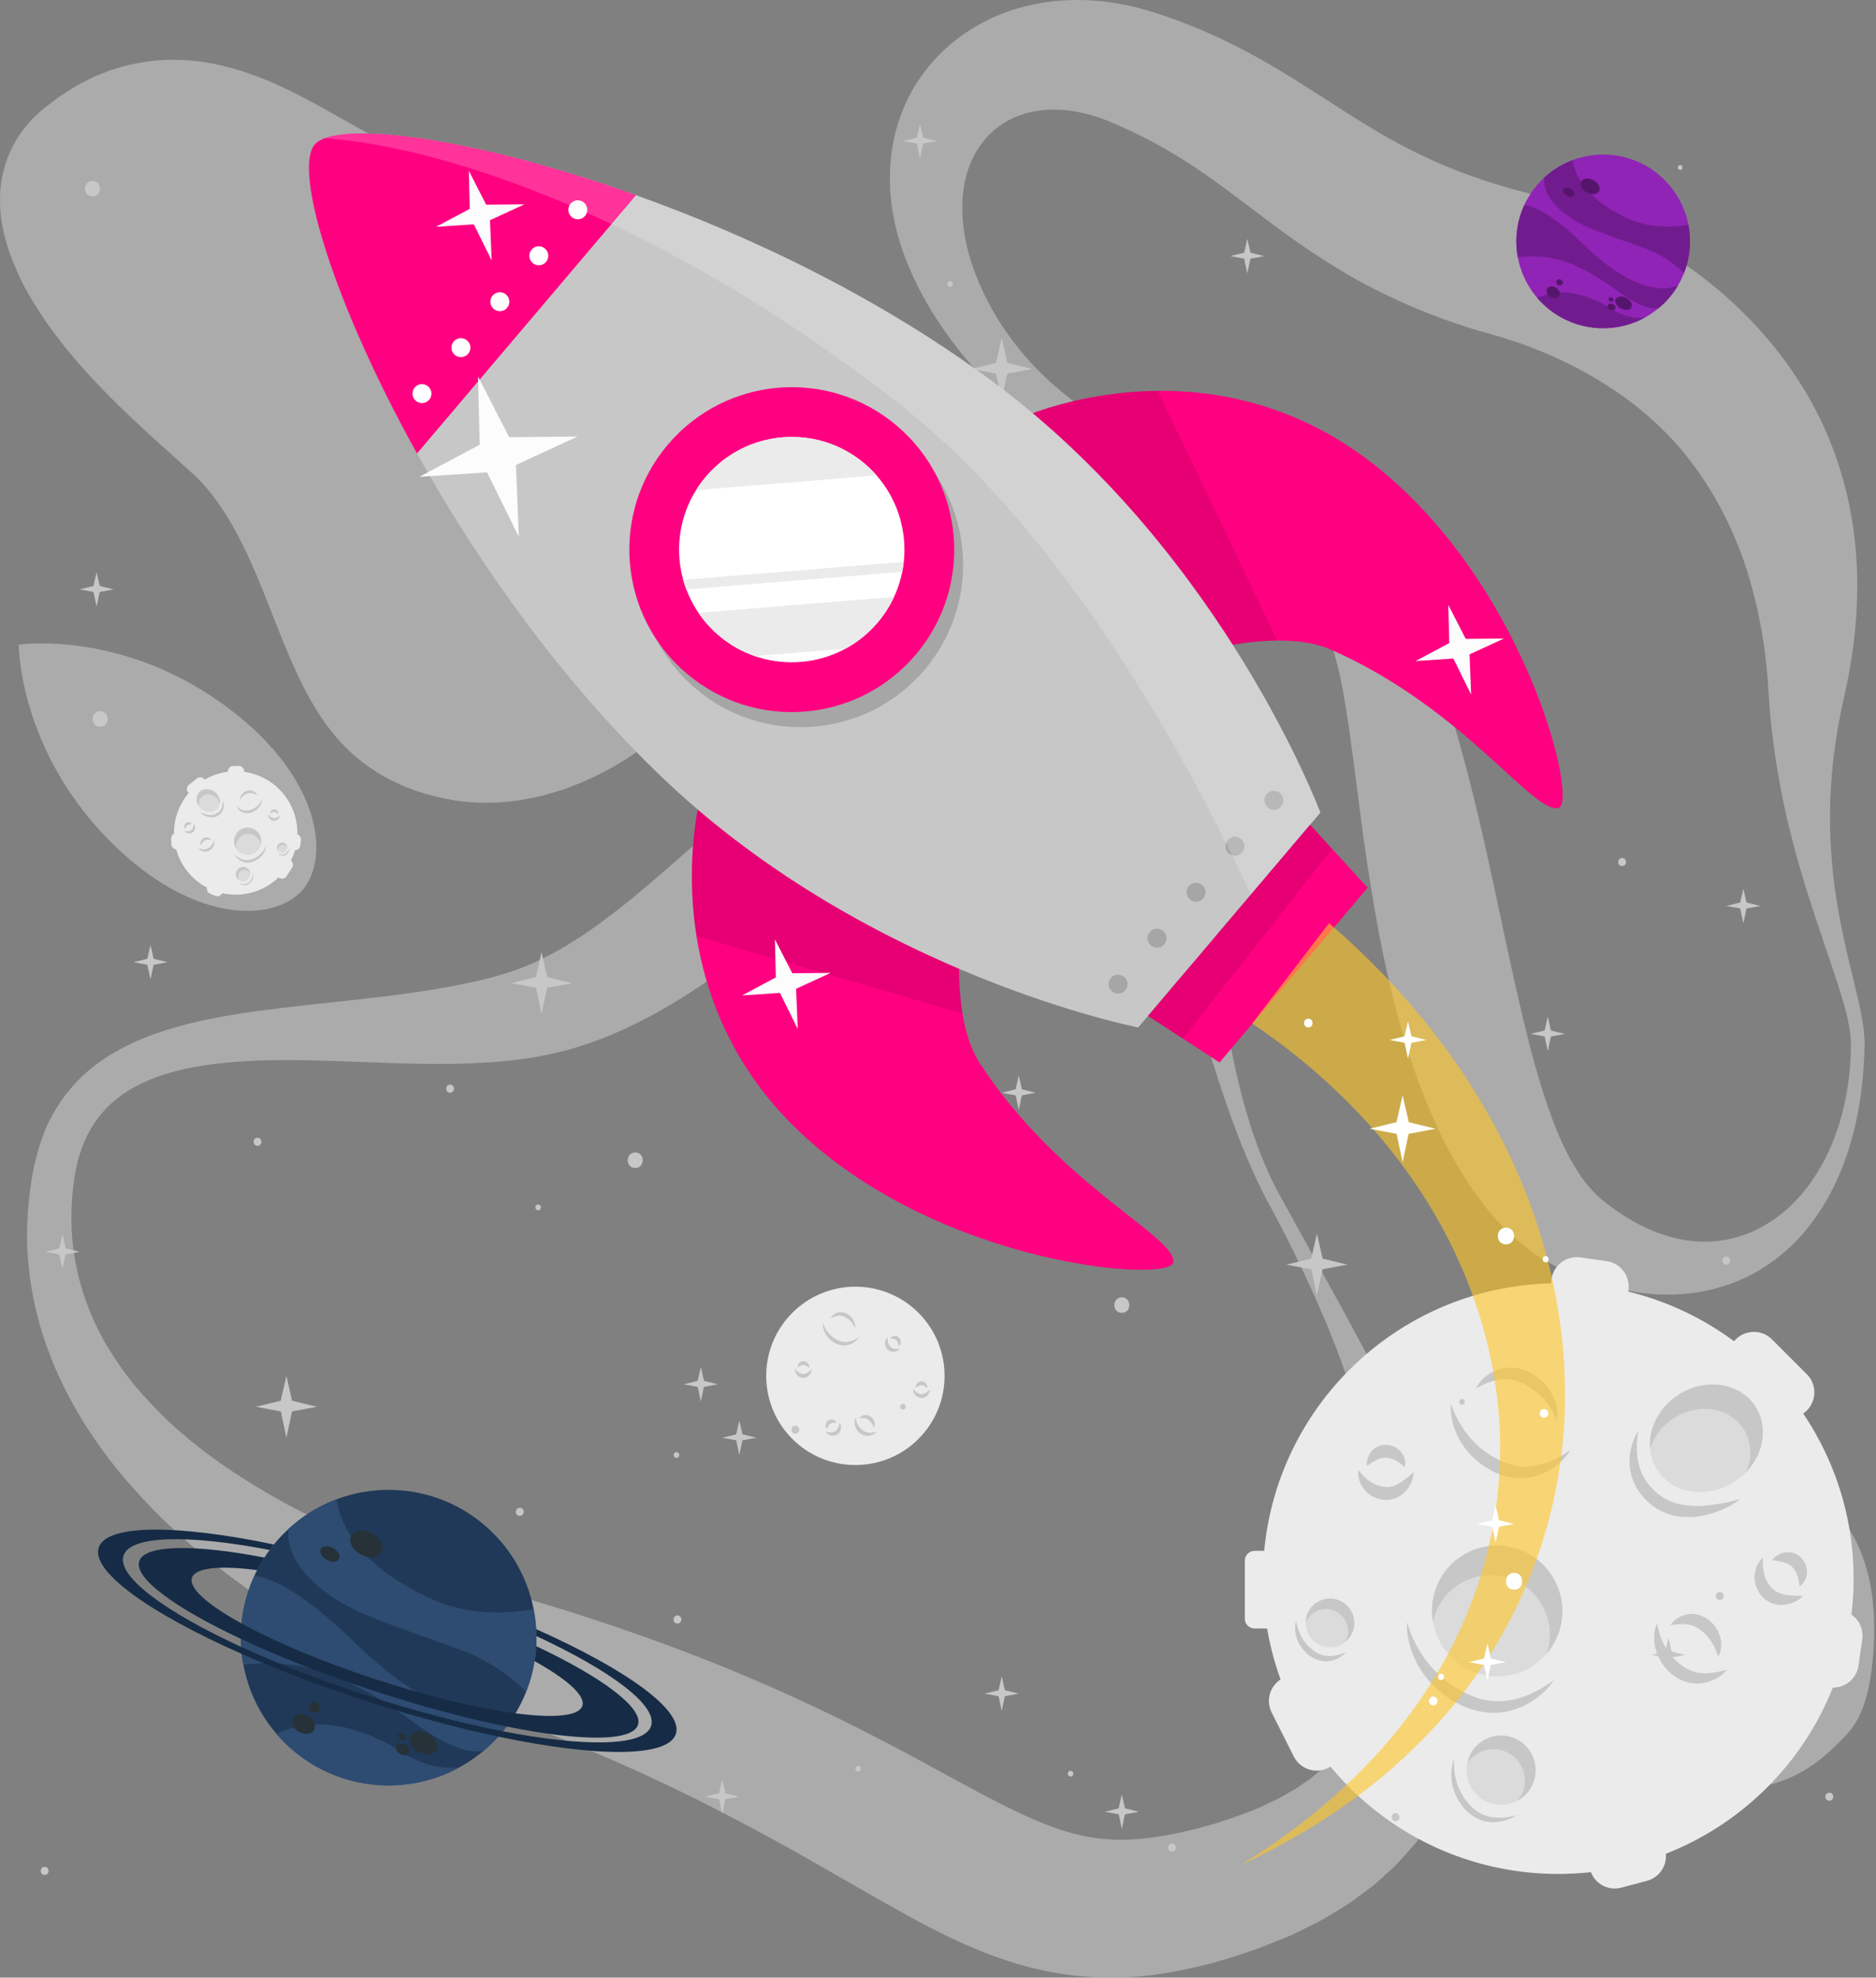 <svg width="664" height="700" viewBox="0 0 664 700" fill="none" xmlns="http://www.w3.org/2000/svg">
<rect x="0" y="0" width="664" height="700" fill="#808080" stroke="none"/>
<path d="M325.085 509.317C312.761 521.642 292.765 521.642 280.44 509.317C268.115 496.992 268.115 476.996 280.44 464.671C292.765 452.347 312.761 452.347 325.085 464.671C337.41 476.996 337.41 496.992 325.085 509.317Z" fill="#EBEBEB"/>
<path d="M291.272 468.25C291.16 469.727 291.609 471.251 292.444 472.535C293.262 473.835 294.498 474.878 295.878 475.568C297.29 476.242 299.007 476.483 300.516 475.969C302.008 475.488 303.26 474.493 304.046 473.257C302.859 474.108 301.559 474.701 300.259 474.926C299.601 475.038 298.959 475.055 298.317 474.926C297.675 474.846 297.065 474.605 296.472 474.332C296.183 474.188 295.878 474.027 295.589 473.851C295.316 473.658 295.027 473.498 294.771 473.273C294.225 472.888 293.76 472.391 293.31 471.893C292.428 470.866 291.738 469.63 291.272 468.234V468.25Z" fill="#C7C7C7"/>
<path d="M302.618 470.08C302.779 469.069 302.506 467.977 301.96 467.063C301.415 466.132 300.564 465.378 299.585 464.896C298.59 464.399 297.339 464.27 296.295 464.655C295.252 465.024 294.402 465.763 293.936 466.677C294.819 466.164 295.702 465.811 296.552 465.715C297.419 465.586 298.221 465.795 298.992 466.148C300.58 466.918 301.832 468.218 302.634 470.08H302.618Z" fill="#C7C7C7"/>
<path d="M302.762 501.823C302.361 502.737 302.361 503.829 302.682 504.824C303.003 505.819 303.661 506.749 304.512 507.375C305.378 508.049 306.55 508.386 307.625 508.21C308.684 508.049 309.631 507.52 310.273 506.749C309.326 507.038 308.411 507.183 307.577 507.135C306.726 507.086 306.004 506.765 305.362 506.268C304.688 505.754 304.127 505.129 303.693 504.39C303.26 503.636 302.955 502.786 302.795 501.807L302.762 501.823Z" fill="#C7C7C7"/>
<path d="M309.294 505.402C309.663 504.792 309.695 504.005 309.503 503.283C309.294 502.561 308.845 501.887 308.235 501.438C307.609 500.956 306.742 500.716 305.972 500.86C305.218 501.004 304.56 501.422 304.175 502.032C304.865 501.919 305.474 501.871 306.02 501.951C306.55 502.031 306.983 502.224 307.384 502.529C308.251 503.187 308.861 504.054 309.278 505.402H309.294Z" fill="#C7C7C7"/>
<path d="M314.141 473.417C313.595 473.915 313.274 474.653 313.242 475.44C313.226 476.242 313.547 477.076 314.141 477.67C314.751 478.312 315.682 478.569 316.452 478.457C317.222 478.36 317.928 478.039 318.442 477.51C317.72 477.51 317.062 477.51 316.484 477.381C315.906 477.269 315.457 477.06 315.136 476.707C314.783 476.338 314.494 475.873 314.334 475.343C314.173 474.798 314.125 474.156 314.157 473.434L314.141 473.417Z" fill="#C7C7C7"/>
<path d="M318.056 476.483C318.522 476.194 318.795 475.664 318.843 475.086C318.891 474.493 318.666 473.867 318.217 473.433C317.767 472.952 317.045 472.775 316.484 472.872C315.922 472.968 315.441 473.241 315.136 473.69C315.665 473.787 316.098 473.835 316.468 473.947C316.837 474.059 317.061 474.204 317.238 474.396C317.447 474.605 317.639 474.862 317.767 475.199C317.912 475.536 317.992 475.953 318.056 476.483Z" fill="#C7C7C7"/>
<path d="M292.203 506.701C292.54 507.359 293.182 507.856 293.952 508.065C294.723 508.29 295.605 508.177 296.328 507.744C297.098 507.311 297.563 506.46 297.66 505.69C297.756 504.92 297.611 504.165 297.226 503.54C297.034 504.246 296.873 504.888 296.616 505.417C296.36 505.947 296.055 506.332 295.622 506.573C295.188 506.829 294.659 506.99 294.097 507.006C293.519 507.038 292.893 506.91 292.203 506.701Z" fill="#C7C7C7"/>
<path d="M296.135 503.652C295.959 503.139 295.525 502.737 294.98 502.545C294.418 502.352 293.76 502.433 293.215 502.737C292.637 503.058 292.284 503.716 292.252 504.278C292.203 504.84 292.364 505.369 292.717 505.787C292.942 505.289 293.102 504.888 293.295 504.567C293.487 504.246 293.68 504.053 293.905 503.925C294.161 503.781 294.45 503.652 294.803 503.604C295.156 503.54 295.59 503.572 296.119 503.636L296.135 503.652Z" fill="#C7C7C7"/>
<path d="M281.387 484.491C281.307 485.229 281.547 485.983 282.061 486.609C282.574 487.219 283.377 487.636 284.211 487.685C285.094 487.765 285.961 487.315 286.458 486.738C286.972 486.144 287.276 485.438 287.309 484.716C286.763 485.197 286.265 485.63 285.752 485.919C285.238 486.224 284.773 486.353 284.292 486.32C283.778 486.288 283.264 486.128 282.783 485.823C282.286 485.518 281.836 485.069 281.387 484.507V484.491Z" fill="#C7C7C7"/>
<path d="M286.346 484.186C286.49 483.656 286.346 483.095 286.009 482.613C285.656 482.148 285.062 481.827 284.436 481.795C283.778 481.73 283.12 482.084 282.783 482.517C282.43 482.966 282.253 483.48 282.318 484.025C282.767 483.737 283.136 483.496 283.489 483.335C283.842 483.175 284.099 483.127 284.356 483.159C284.644 483.175 284.965 483.255 285.286 483.399C285.623 483.56 285.96 483.817 286.362 484.17L286.346 484.186Z" fill="#C7C7C7"/>
<path d="M323.208 491.632C323.127 492.37 323.368 493.125 323.882 493.75C324.395 494.36 325.198 494.777 326.032 494.826C326.915 494.906 327.781 494.457 328.279 493.879C328.792 493.285 329.097 492.579 329.129 491.857C328.584 492.338 328.086 492.772 327.573 493.06C327.059 493.365 326.594 493.494 326.112 493.462C325.599 493.429 325.085 493.269 324.604 492.964C324.106 492.659 323.657 492.21 323.208 491.648V491.632Z" fill="#C7C7C7"/>
<path d="M328.166 491.327C328.31 490.798 328.166 490.236 327.829 489.755C327.476 489.289 326.882 488.968 326.256 488.936C325.598 488.872 324.94 489.225 324.603 489.658C324.25 490.108 324.074 490.621 324.138 491.167C324.587 490.878 324.956 490.637 325.309 490.477C325.662 490.316 325.919 490.268 326.176 490.3C326.465 490.316 326.786 490.396 327.107 490.541C327.444 490.701 327.781 490.958 328.182 491.311L328.166 491.327Z" fill="#C7C7C7"/>
<g opacity="0.4">
<path d="M655.13 369.635C655.05 381.831 652.964 394.092 648.294 405.181C643.656 416.222 636.322 426.156 626.821 432.318C624.462 433.859 622.023 435.191 619.503 436.266C616.968 437.325 614.352 438.096 611.736 438.641C606.488 439.765 601.16 439.733 596.009 438.866C585.674 437.069 576.125 431.949 567.7 425.209C567.187 424.792 566.609 424.342 566.16 423.941L564.956 422.802C564.186 421.983 563.415 421.229 562.677 420.347C561.185 418.661 559.789 416.784 558.489 414.746C555.889 410.718 553.53 406.16 551.508 401.281C547.383 391.524 544.19 380.644 541.285 369.458C535.556 346.975 530.998 323.192 525.574 299.023C524.226 292.973 522.782 286.907 521.257 280.793C519.781 274.678 518.128 268.548 516.395 262.369C512.88 250.012 508.932 237.575 503.107 224.785C501.63 221.575 500.01 218.334 498.084 215.044C497.121 213.407 496.062 211.722 494.922 210.085C493.767 208.48 492.563 206.923 491.312 205.447C486.272 199.509 480.479 194.711 474.606 190.795C462.826 182.883 450.726 177.941 439.107 172.934C427.424 168.071 416.03 163.353 405.214 157.768C394.413 152.216 384.191 145.796 375.156 138.174C366.089 130.599 358.386 121.66 352.464 111.759C346.574 101.809 342.273 90.992 341.022 80.433C340.396 75.169 340.46 70.034 341.31 65.299C342.193 60.565 343.83 56.264 346.141 52.686C350.731 45.464 357.679 41.099 365.527 39.542C369.443 38.724 373.599 38.628 377.82 39.061C382.04 39.558 386.357 40.602 390.626 42.206C391.701 42.608 392.76 43.057 393.82 43.506L397.607 45.159C400.11 46.298 402.582 47.454 405.021 48.706C409.884 51.193 414.634 53.889 419.32 56.874C428.676 62.796 437.872 69.969 448.11 77.656C458.285 85.343 469.679 93.255 482.004 99.995C494.377 106.639 507.44 112.16 520.631 116.22C522.284 116.782 523.937 117.199 525.59 117.68L530.035 118.948C532.491 119.67 534.962 120.457 537.434 121.307C542.36 123.024 547.255 125.014 551.989 127.213C570.99 136.071 587.568 148.493 599.395 164.637C605.381 172.677 610.42 181.551 614.432 191.325C616.47 196.187 618.252 201.275 619.712 206.57C621.253 211.834 622.44 217.307 623.451 222.907C624.43 228.508 625.168 234.253 625.634 240.095C625.874 242.839 626.051 246.418 626.276 249.659C626.548 252.965 626.837 256.255 627.239 259.529C628.795 272.624 631.235 285.463 634.524 297.9C637.718 310.369 641.73 322.421 645.758 334.297C647.796 340.235 649.834 346.124 651.632 352.014C653.397 357.887 655.05 363.873 655.13 369.603V369.635ZM659.944 369.683C659.993 366.297 659.511 363.055 658.949 359.91C658.404 356.748 657.65 353.683 656.943 350.618C655.499 344.503 653.942 338.485 652.659 332.419C651.343 326.369 650.235 320.303 649.401 314.221C648.566 308.139 648.101 302.024 647.828 295.958C647.395 283.794 648.197 271.709 650.139 259.93C650.588 256.977 651.166 254.057 651.744 251.152C652.37 248.183 653.012 245.551 653.702 242.101C655.034 235.537 656.093 228.813 656.687 221.977C657.955 208.32 657.553 194.101 654.761 179.899C651.985 165.728 646.785 151.622 639.146 138.816C631.523 126.009 621.718 114.487 610.661 104.746C599.572 94.988 587.247 86.98 574.28 80.673C567.797 77.496 561.137 74.768 554.316 72.425C550.914 71.237 547.448 70.194 543.901 69.231L535.331 66.92C524.675 63.887 514.469 60.325 504.664 55.654C494.778 51.113 485.277 45.416 475.039 38.884C464.832 32.385 453.807 24.971 441.595 18.471C435.512 15.229 429.19 12.18 422.706 9.565C419.464 8.249 416.191 7.029 412.917 5.873L407.974 4.237C406.096 3.675 404.219 3.129 402.293 2.648C394.622 0.738 386.55 -0.273 378.333 0.064C370.117 0.337 361.772 1.99 353.892 5.151C346.029 8.329 338.662 13.111 332.644 19.177C326.594 25.211 321.924 32.529 319.036 40.248C316.099 47.952 314.895 55.992 314.976 63.663C315.024 71.35 316.34 78.732 318.442 85.6C322.775 99.353 329.724 111.213 337.78 121.837C341.792 127.197 346.269 132.156 350.923 136.858C355.641 141.512 360.6 145.845 365.768 149.873C386.454 165.969 409.948 176.577 431.18 188.966C441.755 195.096 451.865 201.82 459.504 209.539C463.292 213.423 466.373 217.531 468.555 221.736C469.101 222.795 469.599 223.854 470.048 224.913C470.481 225.956 470.882 227.016 471.284 228.187C472.086 230.498 472.792 233.034 473.45 235.666C474.75 240.945 475.761 246.642 476.644 252.452C477.607 258.261 478.345 264.215 479.163 270.217L481.538 288.415C482.325 294.53 483.159 300.692 484.106 306.887C487.893 331.601 492.708 356.812 501.711 381.927C506.3 394.461 511.885 407.011 519.845 419.031C521.883 422.015 524.001 424.968 526.36 427.857C528.687 430.746 531.207 433.57 534.031 436.218C536.792 438.882 539.825 441.418 543.115 443.712C544.719 444.884 546.485 445.927 548.218 446.954L550.914 448.398C551.781 448.848 552.551 449.169 553.369 449.554C559.853 452.507 566.673 454.914 573.782 456.422C580.876 457.947 588.242 458.573 595.528 458.027C602.813 457.53 609.987 455.684 616.534 452.796C619.808 451.335 622.922 449.602 625.81 447.612C628.715 445.654 631.427 443.472 633.915 441.097C643.848 431.548 650.203 419.608 654.151 407.396C658.099 395.119 659.752 382.393 659.977 369.731L659.944 369.683Z" fill="#EBEBEB"/>
<path d="M453.085 423.331C446.281 410.814 441.707 397.173 438.401 383.259C435.047 369.346 432.913 355.143 430.826 340.78C429.719 333.607 428.724 326.353 427.408 319.067C426.14 311.749 424.616 304.367 422.433 296.905C420.218 289.458 417.378 281.868 412.965 274.421C408.584 267.023 402.373 259.657 394.028 254.169C391.974 252.805 389.727 251.665 387.529 250.446C385.266 249.419 382.939 248.456 380.596 247.541C378.237 246.819 375.846 246.113 373.438 245.487C371.063 245.037 368.656 244.604 366.249 244.203C357.15 242.935 347.681 243.16 338.502 244.588C329.306 246 320.512 248.777 312.376 252.211C304.239 255.693 296.745 259.834 289.78 264.295C275.85 273.234 263.878 283.248 252.629 292.989L236.196 307.4C233.516 309.759 230.819 312.006 228.155 314.269L224.176 317.607L220.18 320.832C214.803 325.005 209.508 329.049 204.003 332.499C198.563 336.062 192.898 339.079 187.377 341.454C181.648 343.893 175.165 345.787 168.409 347.328C161.636 348.868 154.559 350.12 147.337 351.179C132.846 353.298 117.809 354.662 102.547 356.427L91.057 357.855C87.205 358.417 83.354 358.995 79.486 359.701C71.735 361.017 63.968 362.846 56.249 365.446C48.562 368.078 40.891 371.608 34.102 376.744C27.298 381.831 21.633 388.571 17.862 395.985C15.904 399.676 14.572 403.544 13.4 407.412L11.956 413.237C11.555 415.163 11.298 417.04 10.961 418.934C9.87 426.541 9.34 434.26 9.661 442.011C10.095 449.73 11.138 457.465 13.063 465.024C13.593 466.902 13.978 468.811 14.588 470.673L16.385 476.242C17.765 479.885 19.162 483.544 20.815 487.074C27.33 501.309 36.221 514.436 46.62 526.135C51.803 532.009 57.292 537.626 63.117 542.857C68.879 548.185 74.993 553.064 81.236 557.798C84.397 560.077 87.526 562.468 90.784 564.618L95.631 567.924L100.573 571.086C107.201 575.242 113.958 579.142 120.858 582.801C124.309 584.614 127.791 586.363 131.273 588.113C134.788 589.782 138.318 591.451 141.865 593.039C145.428 594.58 148.974 596.217 152.585 597.677C156.196 599.106 159.791 600.63 163.434 601.962L184.344 609.761C187.73 611.029 191.068 612.393 194.438 613.709L199.478 615.699L204.469 617.786C231.172 628.73 256.609 641.488 281.595 655.482C294.129 662.56 306.55 669.877 320.047 677.372C326.755 681.127 333.896 684.802 341.679 688.285C349.479 691.687 358.016 694.912 367.34 697.047C376.632 699.229 386.582 700.24 396.179 699.952C405.839 699.759 414.987 698.202 423.573 696.196C427.938 695.249 431.998 693.982 436.138 692.762C438.176 692.12 440.118 691.43 442.124 690.756C444.114 690.082 446.072 689.424 448.126 688.573L454.192 686.134L457.209 684.898L460.21 683.438C464.206 681.464 468.17 679.587 472.022 677.099C473.963 675.928 475.889 674.756 477.783 673.536L483.335 669.444L486.08 667.374C486.978 666.668 487.829 665.833 488.696 665.079L493.831 660.393C495.468 658.74 496.992 656.943 498.549 655.21L500.86 652.594C501.598 651.695 502.256 650.716 502.962 649.785C504.326 647.892 505.706 646.014 507.022 644.104C508.21 642.114 509.349 640.092 510.473 638.07C514.725 629.918 517.983 621.348 519.492 612.778L520.15 609.585C520.31 608.526 520.423 607.451 520.567 606.391C520.808 604.273 521.097 602.155 521.273 600.036C521.369 595.848 521.674 591.659 521.353 587.599C521.145 579.399 519.749 571.551 518.24 563.88C516.475 556.273 514.485 548.843 511.949 541.702C507.006 527.355 500.988 513.73 494.505 500.506C492.852 497.216 491.295 493.879 489.562 490.637C487.877 487.379 486.288 484.089 484.539 480.864C482.854 477.622 481.105 474.412 479.372 471.187L474.172 461.558L453.133 423.363L453.085 423.331ZM448.816 425.514C455.685 438.24 462.072 451.191 467.753 464.43L469.871 469.389L471.861 474.396C473.225 477.718 474.429 481.104 475.648 484.474C478.136 491.198 480.286 498.035 482.276 504.871C486.224 518.56 489.065 532.49 490.429 546.275C491.215 553.16 491.36 559.996 491.327 566.689C491.055 573.365 490.621 579.944 489.321 586.139C488.888 589.3 487.893 592.237 487.203 595.222L485.743 599.507C485.502 600.213 485.277 600.935 485.021 601.625L484.122 603.631C481.907 609.071 478.89 613.838 475.536 618.155C474.637 619.198 473.771 620.241 472.936 621.3L470.048 624.189C469.566 624.67 469.133 625.168 468.619 625.617L467.015 626.917C465.939 627.767 464.944 628.682 463.837 629.517L460.387 631.908C459.809 632.293 459.279 632.726 458.67 633.095L456.792 634.155L453.101 636.321L449.105 638.231C443.825 640.831 437.968 642.917 431.982 644.843C430.553 645.372 428.917 645.789 427.312 646.223C425.723 646.656 424.118 647.137 422.529 647.523C419.4 648.213 416.255 649.047 413.238 649.529C407.155 650.636 401.346 651.278 395.97 651.182C390.562 651.085 385.491 650.411 380.275 649.079C369.892 646.431 358.305 640.782 345.739 634.058C339.465 630.736 333.062 627.206 326.482 623.627C319.95 620.032 313.178 616.566 306.422 613.067C279.188 599.138 250.559 587.037 221.512 577.072L216.071 575.178L210.599 573.381C206.94 572.193 203.313 570.957 199.654 569.834L178.214 563.318C171.393 561.216 164.653 558.969 157.929 556.675L147.931 553.064C144.641 551.796 141.319 550.56 138.03 549.244C131.514 546.548 124.966 543.9 118.644 540.883L113.861 538.669L109.159 536.342C105.982 534.833 102.981 533.116 99.867 531.495C87.719 524.723 76.02 517.196 65.589 508.354C60.309 503.973 55.527 499.174 50.969 494.167C46.379 489.176 42.431 483.736 38.901 478.055C31.791 466.709 27.346 453.919 25.773 440.647C25.083 434.003 25.099 427.263 25.87 420.555C26.095 418.886 26.255 417.169 26.544 415.548L27.539 410.798C28.453 407.733 29.433 404.683 30.893 401.907C33.653 396.274 37.713 391.46 42.897 387.737C48.064 383.997 54.259 381.334 60.871 379.504C67.482 377.642 74.527 376.664 81.653 375.973C88.81 375.38 96.096 375.171 103.462 375.235C118.194 375.315 133.215 376.23 148.702 376.551C156.469 376.68 164.364 376.599 172.469 376.07C180.573 375.54 188.902 374.561 197.504 372.507C215.012 368.222 230.097 360.375 243.754 351.677C270.875 334.136 292.235 313.129 313.916 297.755C324.733 290.068 335.421 283.938 346.414 280.568C351.918 278.851 357.583 277.92 363.457 277.615C368.881 277.39 373.791 277.888 378.397 279.669C383.003 281.418 387.545 284.451 391.685 288.8C395.825 293.117 399.533 298.558 402.79 304.447C406.064 310.353 408.953 316.74 411.649 323.288C414.233 329.883 416.688 336.624 418.919 343.476C423.508 357.149 427.536 371.127 432.126 384.944C436.684 398.762 441.851 412.483 448.768 425.498L448.816 425.514Z" fill="#EBEBEB"/>
<path d="M6.323 96.77C8.458 101.376 10.785 105.436 13.24 109.255C14.444 111.197 15.695 112.995 16.931 114.824C18.199 116.589 19.499 118.371 20.815 120.056C23.398 123.49 26.143 126.668 28.887 129.813C39.88 142.25 51.868 152.938 63.631 163.514L67.787 167.285L69.617 168.954L71.35 170.784C72.538 171.987 73.613 173.367 74.736 174.683C75.795 176.096 76.855 177.508 77.882 178.984C78.893 180.477 79.904 181.969 80.834 183.574C81.781 185.147 82.712 186.735 83.595 188.388C85.328 191.694 87.077 195.08 88.602 198.579C94.973 212.605 99.755 227.69 107.217 242.775C111.085 250.27 115.707 257.941 122.431 264.601C125.705 268.019 129.62 270.907 133.713 273.539C135.799 274.759 137.933 276.011 140.148 276.99C141.255 277.503 142.379 278.049 143.486 278.514L146.888 279.766C151.478 281.419 156.132 282.462 160.786 283.28C163.161 283.698 165.729 283.826 168.248 284.067C170.768 284.227 173.223 284.067 175.743 284.067C178.246 284.003 180.621 283.634 183.093 283.361C184.328 283.232 185.5 282.992 186.671 282.751L190.234 282.029L192.015 281.644L193.732 281.146L197.167 280.119C199.494 279.509 201.644 278.627 203.843 277.76C212.557 274.31 220.549 269.752 227.818 264.456C235.024 259.112 241.588 253.11 247.429 246.579C253.271 240.047 258.294 232.874 262.643 225.379C263.702 223.485 264.729 221.576 265.74 219.682C266.719 217.756 267.602 215.75 268.516 213.792C269.447 211.851 270.266 209.829 271.036 207.823C271.822 205.8 272.625 203.811 273.283 201.74C276.107 193.604 278.113 185.179 279.573 176.786C280.986 168.376 281.836 159.951 281.884 151.59C281.965 143.245 281.467 134.996 280.023 126.956C278.578 118.916 276.123 111.101 272.432 103.863C268.693 96.561 263.14 90.078 256.4 85.103C249.676 80.096 242.021 76.405 234.19 73.404C218.43 67.482 201.837 63.791 185.484 61.256C177.283 59.988 169.131 59.169 161.059 58.656C159.887 58.624 159.422 58.431 158.748 58.335L156.87 58.014C155.586 57.629 154.383 57.517 153.115 57.051L151.253 56.538C150.627 56.313 150.001 56.056 149.36 55.88C148.108 55.526 146.808 54.885 145.54 54.467C140.324 52.365 134.724 49.701 128.658 46.331L119.141 40.987L114.054 38.114L108.646 35.194C105.019 33.204 100.959 31.294 96.786 29.384C92.469 27.571 87.912 25.757 82.873 24.329C77.753 22.933 72.361 21.713 66.407 21.344C60.534 20.943 54.323 21.168 48.273 22.451L45.994 22.885L43.779 23.479C42.319 23.896 40.811 24.281 39.366 24.762C36.59 25.838 33.685 26.849 31.166 28.229L27.298 30.235L23.752 32.433C21.312 33.894 19.258 35.531 17.124 37.151C16.546 37.569 16.129 37.906 15.487 38.419C14.652 39.109 13.866 39.831 13.063 40.57C11.475 41.95 9.95 43.731 8.522 45.529C8.169 45.962 7.816 46.427 7.479 46.893L6.5 48.385C5.874 49.38 5.264 50.391 4.686 51.418C3.627 53.504 2.696 55.703 1.974 57.87C1.653 58.961 1.348 60.036 1.092 61.127C0.947 61.673 0.819 62.235 0.723 62.748L0.482 64.321C0.337 65.348 0.209 66.391 0.113 67.434C0 68.461 0.032 69.376 0 70.355C0 71.302 0 72.281 0.032 73.211L0.257 75.843C0.353 76.71 0.418 77.625 0.562 78.427L0.995 80.802C2.279 87.061 4.285 92.132 6.387 96.754L6.323 96.77Z" fill="#EBEBEB"/>
<path d="M535.652 521.192C534.818 526.039 534.545 530.645 534.673 535.09C534.801 543.997 536.808 552.149 539.006 560.093C541.237 568.053 543.949 575.788 547.335 583.25C550.785 590.68 554.99 597.806 560.222 604.337C565.469 610.853 571.503 616.967 578.709 622.199C585.947 627.334 594.934 631.105 604.787 632.582C609.698 633.304 614.817 633.448 619.808 632.887C624.783 632.293 629.597 631.025 633.802 629.115C638.039 627.238 641.649 624.847 644.779 622.311C647.924 619.759 650.636 617.063 653.268 614.351C654.648 612.843 655.884 611.222 656.975 609.473C658.002 607.691 658.853 605.814 659.591 603.856C660.955 599.94 661.822 595.768 662.383 591.515C663.507 583.009 663.748 573.91 662.672 565.196C661.597 556.482 658.901 548.362 654.664 541.429C650.428 534.496 644.875 528.607 638.327 523.904C631.812 519.154 624.157 515.752 616.663 512.655C609.056 509.638 601.69 506.797 594.693 503.491C587.567 500.298 580.924 496.51 572.402 493.862C570.252 493.221 567.973 492.627 565.421 492.354C562.902 492.033 560.125 491.969 557.108 492.482C553.867 493.028 549.983 494.841 547.126 497.345C546.436 497.971 545.698 498.645 545.104 499.319C544.511 499.993 543.917 500.683 543.355 501.405C542.376 502.769 541.397 504.246 540.707 505.61C539.905 507.054 539.375 508.338 538.781 509.75C538.3 511.034 537.754 512.446 537.417 513.682L536.856 515.624L536.39 517.501C536.085 518.769 535.877 519.957 535.652 521.192Z" fill="#EBEBEB"/>
</g>
<g opacity="0.4">
<path d="M82.326 251.794C44.597 222.49 6.644 228.187 6.644 228.187C6.644 228.187 6.467 266.558 40.906 299.665C69.953 327.605 97.556 326.016 107.072 315.039C116.573 304.046 114.166 276.508 82.326 251.778V251.794Z" fill="#EBEBEB"/>
</g>
<path d="M69.215 280.776L72.072 278.497C72.89 277.839 73.018 276.652 72.376 275.833C71.719 275.015 70.531 274.887 69.713 275.529L66.856 277.807C66.037 278.465 65.909 279.653 66.551 280.471C67.209 281.29 68.397 281.418 69.215 280.776Z" fill="#EBEBEB"/>
<path d="M101.407 310.144L103.397 307.079C103.975 306.196 103.718 305.025 102.851 304.463C101.969 303.886 100.797 304.142 100.236 305.025L98.246 308.09C97.668 308.973 97.925 310.144 98.791 310.706C99.674 311.284 100.845 311.027 101.407 310.16V310.144Z" fill="#EBEBEB"/>
<path d="M82.615 274.935L84.573 274.871C85.617 274.839 86.435 273.972 86.403 272.913C86.371 271.87 85.504 271.051 84.445 271.083L82.487 271.148C81.444 271.18 80.626 272.046 80.658 273.105C80.69 274.149 81.556 274.967 82.615 274.935Z" fill="#EBEBEB"/>
<path d="M64.433 298.686L64.369 296.728C64.337 295.685 63.47 294.867 62.411 294.899C61.368 294.931 60.55 295.798 60.582 296.857L60.646 298.815C60.678 299.858 61.544 300.676 62.604 300.644C63.647 300.612 64.465 299.745 64.433 298.686Z" fill="#EBEBEB"/>
<path d="M106.286 299.264L106.511 297.306C106.623 296.263 105.885 295.332 104.842 295.22C103.799 295.107 102.868 295.846 102.755 296.889L102.531 298.847C102.418 299.89 103.157 300.821 104.2 300.933C105.243 301.045 106.174 300.307 106.286 299.264Z" fill="#EBEBEB"/>
<path d="M74.43 316.371L76.26 317.093C77.239 317.478 78.33 316.997 78.715 316.018C79.1 315.039 78.619 313.948 77.64 313.563L75.811 312.841C74.832 312.455 73.74 312.937 73.355 313.916C72.97 314.895 73.452 315.986 74.43 316.371Z" fill="#EBEBEB"/>
<path d="M80.998 316.544C69.01 315.206 60.376 304.403 61.714 292.414C63.053 280.426 73.856 271.793 85.844 273.131C97.832 274.47 106.466 285.273 105.128 297.261C103.789 309.249 92.986 317.883 80.998 316.544Z" fill="#EBEBEB"/>
<path d="M92.79 282.895C92.758 283.922 92.325 284.933 91.651 285.751C90.993 286.586 90.062 287.212 89.051 287.565C88.024 287.918 86.82 287.95 85.825 287.485C84.83 287.051 84.044 286.265 83.611 285.35C84.365 286.024 85.199 286.538 86.082 286.794C86.515 286.923 86.965 286.971 87.414 286.939C87.863 286.939 88.297 286.811 88.73 286.682C88.939 286.602 89.163 286.522 89.372 286.425C89.58 286.313 89.789 286.217 89.982 286.088C90.399 285.864 90.736 285.559 91.089 285.254C91.779 284.612 92.341 283.826 92.774 282.895H92.79Z" fill="#C7C7C7"/>
<path d="M84.846 283.264C84.814 282.558 85.087 281.836 85.536 281.242C85.986 280.648 86.627 280.183 87.334 279.942C88.056 279.685 88.922 279.685 89.612 280.038C90.302 280.375 90.832 280.937 91.089 281.611C90.527 281.194 89.95 280.889 89.356 280.744C88.778 280.6 88.2 280.664 87.655 280.857C86.499 281.258 85.536 282.06 84.846 283.28V283.264Z" fill="#C7C7C7"/>
<path d="M75.811 297.354C76.02 298.012 75.939 298.766 75.635 299.424C75.33 300.082 74.816 300.676 74.19 301.045C73.548 301.446 72.714 301.575 71.992 301.382C71.269 301.19 70.66 300.756 70.29 300.178C70.916 300.451 71.526 300.628 72.12 300.644C72.698 300.676 73.227 300.515 73.709 300.227C74.206 299.938 74.656 299.537 75.009 299.055C75.362 298.574 75.635 298.012 75.827 297.354H75.811Z" fill="#C7C7C7"/>
<path d="M71.045 299.312C70.836 298.863 70.868 298.317 71.045 297.836C71.237 297.354 71.606 296.937 72.056 296.664C72.521 296.375 73.131 296.279 73.66 296.439C74.174 296.6 74.591 296.937 74.8 297.386C74.334 297.258 73.917 297.178 73.532 297.194C73.163 297.194 72.842 297.306 72.537 297.482C71.895 297.868 71.398 298.413 71.013 299.312H71.045Z" fill="#C7C7C7"/>
<path d="M68.573 291.657C68.91 292.042 69.087 292.572 69.039 293.118C68.99 293.679 68.702 294.225 68.252 294.578C67.787 294.979 67.113 295.075 66.599 294.947C66.07 294.819 65.62 294.546 65.315 294.145C65.813 294.193 66.262 294.241 66.68 294.209C67.081 294.177 67.402 294.064 67.658 293.84C67.931 293.615 68.172 293.326 68.316 292.957C68.477 292.588 68.541 292.155 68.589 291.657H68.573Z" fill="#C7C7C7"/>
<path d="M65.636 293.454C65.348 293.214 65.187 292.845 65.203 292.427C65.203 292.01 65.428 291.609 65.765 291.336C66.118 291.031 66.632 290.967 67.001 291.079C67.386 291.192 67.691 291.416 67.867 291.753C67.498 291.769 67.193 291.785 66.936 291.834C66.68 291.882 66.519 291.962 66.375 292.074C66.214 292.203 66.07 292.363 65.957 292.588C65.829 292.812 65.749 293.085 65.653 293.454H65.636Z" fill="#C7C7C7"/>
<path d="M99.033 288.56C99.033 289.073 98.808 289.571 98.407 289.956C98.006 290.341 97.428 290.566 96.85 290.534C96.24 290.534 95.679 290.149 95.374 289.715C95.069 289.266 94.908 288.768 94.94 288.255C95.277 288.624 95.582 288.961 95.919 289.202C96.24 289.442 96.561 289.571 96.898 289.587C97.251 289.603 97.621 289.539 97.974 289.362C98.327 289.202 98.68 288.913 99.033 288.56Z" fill="#C7C7C7"/>
<path d="M95.646 287.966C95.582 287.597 95.726 287.212 95.999 286.923C96.288 286.634 96.705 286.458 97.138 286.474C97.604 286.474 98.021 286.779 98.23 287.1C98.438 287.437 98.518 287.806 98.438 288.175C98.149 287.95 97.909 287.741 97.684 287.613C97.459 287.485 97.283 287.42 97.106 287.42C96.897 287.42 96.689 287.42 96.448 287.517C96.207 287.597 95.951 287.741 95.646 287.966Z" fill="#C7C7C7"/>
<path d="M85.215 301.944C87.51 303.292 90.463 302.522 91.811 300.211C93.159 297.9 92.405 294.947 90.11 293.599C87.815 292.251 84.862 293.021 83.514 295.332C82.166 297.643 82.92 300.596 85.215 301.944Z" fill="#DBDBDB"/>
<path d="M90.174 295.766C91.425 296.504 92.18 297.756 92.308 299.104C92.902 297.033 92.067 294.739 90.125 293.599C87.831 292.251 84.878 293.038 83.53 295.332C82.551 297.001 82.679 298.991 83.674 300.484C83.449 299.441 83.594 298.317 84.188 297.338C85.407 295.252 88.103 294.546 90.19 295.766H90.174Z" fill="#C7C7C7"/>
<path d="M94.202 299.328C94.106 300.58 93.56 301.8 92.742 302.795C91.923 303.806 90.784 304.544 89.564 304.993C88.329 305.426 86.868 305.475 85.665 304.913C84.445 304.383 83.482 303.452 82.888 302.361C83.787 303.212 84.814 303.886 85.921 304.223C86.194 304.319 86.483 304.351 86.756 304.399C87.045 304.399 87.317 304.464 87.59 304.431C88.152 304.431 88.698 304.287 89.243 304.11C89.516 304.014 89.789 303.902 90.046 303.79C90.302 303.645 90.559 303.533 90.8 303.372C91.314 303.083 91.747 302.698 92.18 302.313C93.015 301.495 93.721 300.5 94.186 299.344L94.202 299.328Z" fill="#C7C7C7"/>
<path d="M99.257 301.735C100.187 302.072 101.215 301.575 101.552 300.628C101.889 299.681 101.391 298.654 100.46 298.333C99.529 297.996 98.502 298.493 98.165 299.44C97.828 300.387 98.326 301.414 99.257 301.735Z" fill="#DBDBDB"/>
<path d="M100.637 299.119C101.15 299.296 101.503 299.713 101.648 300.194C101.712 299.392 101.247 298.606 100.46 298.333C99.53 297.996 98.502 298.493 98.165 299.44C97.925 300.114 98.117 300.836 98.583 301.318C98.422 300.949 98.406 300.531 98.551 300.13C98.856 299.28 99.786 298.83 100.637 299.135V299.119Z" fill="#C7C7C7"/>
<path d="M102.37 300.13C102.45 300.596 102.354 301.093 102.113 301.526C101.888 301.96 101.519 302.329 101.102 302.586C100.669 302.842 100.123 302.955 99.626 302.826C99.128 302.714 98.711 302.425 98.438 302.04C98.839 302.265 99.272 302.425 99.69 302.457C100.107 302.489 100.508 302.377 100.861 302.168C101.599 301.735 102.129 301.029 102.37 300.114V300.13Z" fill="#C7C7C7"/>
<path d="M85.632 311.974C87.028 312.199 88.344 311.268 88.569 309.856C88.81 308.46 87.863 307.144 86.467 306.903C85.071 306.662 83.755 307.609 83.53 309.021C83.289 310.417 84.236 311.733 85.632 311.974Z" fill="#DBDBDB"/>
<path d="M86.916 307.978C87.67 308.106 88.28 308.588 88.601 309.23C88.505 308.09 87.654 307.111 86.483 306.919C85.087 306.694 83.771 307.625 83.546 309.037C83.385 310.048 83.819 311.011 84.605 311.557C84.3 311.091 84.156 310.497 84.252 309.904C84.461 308.636 85.664 307.785 86.916 307.994V307.978Z" fill="#C7C7C7"/>
<path d="M89.596 308.973C89.773 309.615 89.741 310.321 89.516 310.963C89.291 311.621 88.874 312.198 88.361 312.648C87.831 313.097 87.125 313.386 86.419 313.354C85.713 313.338 85.071 313.049 84.557 312.632C85.151 312.904 85.793 313.033 86.403 312.985C87.013 312.953 87.574 312.68 88.04 312.295C88.505 311.893 88.89 311.396 89.163 310.834C89.42 310.273 89.58 309.647 89.58 308.989L89.596 308.973Z" fill="#C7C7C7"/>
<path d="M77.047 286.104C75.699 287.725 73.115 287.821 71.286 286.297C69.456 284.772 69.055 282.221 70.387 280.6C71.735 278.979 74.319 278.883 76.148 280.407C77.994 281.932 78.379 284.483 77.047 286.104Z" fill="#DBDBDB"/>
<path d="M71.077 282.349C70.339 283.232 70.178 284.419 70.531 285.527C69.36 284.018 69.248 281.98 70.387 280.6C71.735 278.979 74.319 278.883 76.148 280.407C77.48 281.499 78.058 283.135 77.769 284.564C77.593 283.681 77.095 282.814 76.309 282.156C74.64 280.776 72.297 280.857 71.077 282.333V282.349Z" fill="#C7C7C7"/>
<path d="M78.764 283.36C79.245 284.291 79.341 285.446 78.972 286.522C78.812 287.067 78.475 287.549 78.09 287.966C77.705 288.383 77.239 288.688 76.726 288.961C76.196 289.17 75.618 289.314 75.057 289.33C74.495 289.33 73.933 289.266 73.42 289.105C72.377 288.8 71.446 288.255 70.692 287.533C71.654 287.918 72.617 288.223 73.596 288.383C74.559 288.528 75.522 288.479 76.341 288.11C76.742 287.918 77.143 287.661 77.464 287.34C77.801 287.035 78.09 286.666 78.298 286.249C78.716 285.414 78.86 284.403 78.764 283.376V283.36Z" fill="#C7C7C7"/>
<path d="M626.725 499.239L614.368 486.882C610.837 483.351 610.837 477.606 614.368 474.076C617.898 470.545 623.644 470.545 627.174 474.076L639.531 486.433C643.062 489.963 643.062 495.708 639.531 499.239C636.001 502.786 630.255 502.786 626.725 499.239Z" fill="#EBEBEB"/>
<path d="M457.932 621.734L450.085 606.119C447.838 601.641 449.651 596.201 454.113 593.954C458.59 591.708 464.03 593.521 466.277 597.982L474.125 613.597C476.371 618.075 474.558 623.515 470.097 625.762C465.619 628.008 460.179 626.195 457.932 621.734Z" fill="#EBEBEB"/>
<path d="M566.128 464.334L556.836 463.002C551.877 462.296 548.443 457.707 549.149 452.748C549.855 447.789 554.445 444.355 559.404 445.061L568.696 446.393C573.654 447.099 577.089 451.689 576.383 456.647C575.676 461.606 571.087 465.041 566.128 464.334Z" fill="#EBEBEB"/>
<path d="M639.868 586.974L641.2 577.682C641.906 572.723 646.496 569.289 651.455 569.995C656.414 570.701 659.848 575.291 659.142 580.25L657.81 589.541C657.104 594.5 652.514 597.935 647.555 597.228C642.596 596.522 639.162 591.933 639.868 586.974Z" fill="#EBEBEB"/>
<path d="M440.6 572.964V552.39C440.6 550.476 442.152 548.924 444.066 548.924H455.251C457.166 548.924 458.718 550.476 458.718 552.39V572.964C458.718 574.878 457.166 576.43 455.251 576.43H444.066C442.152 576.43 440.6 574.878 440.6 572.964Z" fill="#EBEBEB"/>
<path d="M582.946 665.722L573.879 668.145C569.048 669.445 564.073 666.572 562.789 661.742C561.49 656.911 564.362 651.936 569.193 650.652L578.26 648.229C583.09 646.929 588.065 649.802 589.349 654.632C590.649 659.463 587.776 664.438 582.946 665.722Z" fill="#EBEBEB"/>
<path d="M551.54 663.298C493.806 663.298 447.003 616.495 447.003 558.761C447.003 501.027 493.806 454.224 551.54 454.224C609.274 454.224 656.077 501.027 656.077 558.761C656.077 616.495 609.274 663.298 551.54 663.298Z" fill="#EBEBEB"/>
<path d="M513.522 496.751C513.153 501.63 514.661 506.669 517.39 510.938C520.102 515.255 524.178 518.705 528.752 520.968C533.422 523.199 539.135 523.985 544.11 522.284C549.068 520.711 553.209 517.421 555.809 513.297C551.861 516.089 547.592 518.095 543.259 518.818C541.093 519.171 538.942 519.219 536.84 518.818C534.721 518.577 532.715 517.758 530.758 516.86C529.779 516.362 528.784 515.849 527.837 515.287C526.922 514.661 525.959 514.099 525.125 513.393C523.295 512.125 521.787 510.489 520.262 508.836C517.357 505.417 515.047 501.341 513.538 496.751H513.522Z" fill="#C7C7C7"/>
<path d="M551.09 502.753C551.636 499.383 550.737 495.805 548.924 492.755C547.094 489.69 544.286 487.171 541.06 485.598C537.77 483.977 533.63 483.528 530.164 484.812C526.697 486.015 523.889 488.455 522.332 491.488C525.237 489.803 528.158 488.631 531.014 488.278C533.871 487.877 536.535 488.535 539.07 489.706C544.334 492.242 548.458 496.575 551.122 502.753H551.09Z" fill="#C7C7C7"/>
<path d="M586.508 574.568C585.16 577.601 585.176 581.212 586.235 584.534C587.31 587.84 589.461 590.889 592.269 592.992C595.11 595.222 599.026 596.33 602.556 595.768C606.087 595.238 609.216 593.505 611.318 590.953C608.189 591.9 605.172 592.382 602.396 592.205C599.603 592.029 597.18 590.969 595.046 589.365C592.815 587.696 590.937 585.577 589.493 583.122C588.081 580.635 587.054 577.794 586.508 574.568Z" fill="#C7C7C7"/>
<path d="M608.142 586.428C609.362 584.39 609.49 581.806 608.864 579.415C608.19 577.024 606.666 574.809 604.66 573.301C602.605 571.68 599.717 570.894 597.181 571.407C594.662 571.905 592.511 573.269 591.243 575.259C593.538 574.873 595.576 574.729 597.342 574.986C599.123 575.226 600.535 575.917 601.883 576.912C604.724 579.094 606.778 581.967 608.142 586.396V586.428Z" fill="#C7C7C7"/>
<path d="M623.997 551.299C622.167 552.92 621.108 555.375 621.012 558.007C620.948 560.671 622.007 563.415 623.965 565.389C625.955 567.523 629.084 568.342 631.62 568.005C634.203 567.7 636.482 566.609 638.199 564.859C635.792 564.827 633.609 564.827 631.7 564.41C629.79 564.025 628.314 563.319 627.206 562.163C626.019 560.96 625.072 559.419 624.558 557.622C623.997 555.808 623.884 553.69 623.981 551.283L623.997 551.299Z" fill="#C7C7C7"/>
<path d="M636.947 561.457C638.472 560.478 639.387 558.761 639.547 556.835C639.692 554.877 638.953 552.823 637.477 551.347C635.968 549.726 633.577 549.164 631.764 549.501C629.902 549.822 628.33 550.737 627.27 552.213C629.02 552.518 630.48 552.695 631.684 553.08C632.887 553.449 633.625 553.915 634.235 554.54C634.925 555.231 635.535 556.097 635.984 557.172C636.466 558.28 636.739 559.676 636.947 561.425V561.457Z" fill="#C7C7C7"/>
<path d="M480.751 520.342C480.462 522.781 481.297 525.301 482.982 527.339C484.699 529.377 487.315 530.725 490.107 530.885C493.028 531.158 495.901 529.682 497.57 527.756C499.287 525.814 500.266 523.471 500.394 521.032C498.581 522.621 496.944 524.049 495.243 525.012C493.558 526.007 491.985 526.456 490.396 526.312C488.711 526.199 486.978 525.67 485.405 524.675C483.784 523.68 482.276 522.187 480.751 520.31V520.342Z" fill="#C7C7C7"/>
<path d="M497.184 519.315C497.666 517.566 497.217 515.688 496.045 514.131C494.857 512.575 492.932 511.532 490.862 511.403C488.663 511.195 486.496 512.366 485.357 513.827C484.186 515.303 483.624 517.036 483.8 518.834C485.309 517.887 486.529 517.052 487.684 516.555C488.839 516.025 489.69 515.881 490.557 515.961C491.536 516.025 492.563 516.266 493.622 516.763C494.713 517.277 495.836 518.127 497.168 519.315H497.184Z" fill="#C7C7C7"/>
<path d="M539.359 591.355C527.741 596.538 514.1 591.274 508.884 579.591C503.669 567.908 508.884 554.236 520.487 549.052C532.106 543.869 545.747 549.132 550.962 560.815C556.178 572.498 550.962 586.171 539.359 591.355Z" fill="#DBDBDB"/>
<path d="M519.091 559.323C512.768 562.147 508.516 567.748 507.184 574.071C505.434 563.896 510.65 553.433 520.487 549.052C532.106 543.869 545.747 549.148 550.963 560.815C554.718 569.241 553.081 578.693 547.496 585.256C549.133 580.442 549.005 575.034 546.758 569.995C542.04 559.403 529.635 554.621 519.091 559.323Z" fill="#C7C7C7"/>
<path d="M497.988 574.087C497.747 580.089 499.705 586.187 503.091 591.355C506.461 596.57 511.436 600.743 517.021 603.519C522.702 606.231 529.587 607.21 535.637 605.204C541.687 603.359 546.806 599.443 550.176 594.516C545.458 598.127 540.194 600.743 534.786 601.754C533.438 602.027 532.074 602.075 530.726 602.187C529.378 602.107 528.03 602.187 526.698 601.866C524.018 601.577 521.482 600.55 519.011 599.427C517.791 598.801 516.54 598.143 515.352 597.437C514.213 596.65 513.009 595.944 511.95 595.046C509.671 593.425 507.793 591.371 505.932 589.268C502.353 584.951 499.609 579.8 497.956 574.087H497.988Z" fill="#C7C7C7"/>
<path d="M472.679 582.881C468.058 583.956 463.436 581.052 462.361 576.398C461.285 571.744 464.158 567.106 468.78 566.047C473.402 564.972 478.023 567.876 479.099 572.53C480.174 577.184 477.301 581.822 472.679 582.881Z" fill="#DBDBDB"/>
<path d="M467.544 569.706C465.025 570.283 463.067 572.033 462.136 574.263C462.216 570.412 464.88 566.961 468.796 566.047C473.418 564.971 478.04 567.876 479.115 572.53C479.885 575.884 478.617 579.222 476.098 581.228C477.045 579.575 477.382 577.585 476.916 575.579C475.937 571.359 471.749 568.727 467.544 569.706Z" fill="#C7C7C7"/>
<path d="M458.751 573.621C458.125 575.788 458.333 578.227 459.184 580.41C460.018 582.624 461.575 584.55 463.453 585.994C465.378 587.423 467.93 588.289 470.337 587.936C472.728 587.647 474.895 586.492 476.419 584.839C474.365 585.722 472.263 586.235 470.257 586.171C468.251 586.123 466.405 585.369 464.833 584.181C461.575 581.758 459.392 578.067 458.767 573.637L458.751 573.621Z" fill="#C7C7C7"/>
<path d="M531.978 638.825C525.237 639.178 519.492 633.995 519.123 627.222C518.754 620.45 523.921 614.673 530.662 614.304C537.402 613.951 543.147 619.134 543.516 625.906C543.885 632.679 538.718 638.456 531.978 638.825Z" fill="#DBDBDB"/>
<path d="M528.03 619.134C524.355 619.327 521.194 621.3 519.332 624.173C520.391 618.797 524.965 614.624 530.662 614.32C537.386 613.967 543.148 619.166 543.517 625.922C543.774 630.801 541.174 635.166 537.162 637.365C538.879 635.294 539.858 632.582 539.697 629.662C539.376 623.531 534.145 618.813 528.03 619.134Z" fill="#C7C7C7"/>
<path d="M514.774 622.44C513.586 625.377 513.362 628.747 514.084 631.94C514.774 635.15 516.443 638.151 518.674 640.574C520.968 642.981 524.162 644.779 527.532 644.939C530.87 645.196 534.128 644.201 536.744 642.452C533.743 643.399 530.629 643.671 527.741 643.158C524.852 642.66 522.316 641.12 520.327 639.001C518.288 636.851 516.748 634.283 515.785 631.459C514.854 628.634 514.437 625.553 514.774 622.424V622.44Z" fill="#C7C7C7"/>
<path d="M586.67 520.423C592.19 528.88 604.419 530.677 613.984 524.435C623.532 518.192 626.806 506.268 621.269 497.811C615.749 489.353 603.52 487.556 593.956 493.799C584.407 500.041 581.133 511.965 586.67 520.423Z" fill="#DBDBDB"/>
<path d="M617.064 505.722C620.081 510.328 620.226 516.073 617.963 521.145C624.334 514.565 625.955 504.936 621.269 497.779C615.748 489.321 603.503 487.524 593.955 493.767C587.07 498.276 583.443 505.722 584.053 512.703C585.337 508.579 588.162 504.759 592.27 502.063C600.92 496.398 612.041 498.035 617.048 505.706L617.064 505.722Z" fill="#C7C7C7"/>
<path d="M579.929 506.445C577.169 510.617 576.078 516.089 577.233 521.353C577.73 524.017 579.062 526.489 580.635 528.671C582.224 530.902 584.326 532.603 586.621 534.176C589.044 535.476 591.66 536.47 594.34 536.791C597.004 537.064 599.684 537.096 602.22 536.567C607.323 535.652 612.073 533.598 616.053 530.565C611.255 531.881 606.489 532.844 601.835 533.02C597.181 533.213 592.655 532.442 588.964 530.26C587.199 529.12 585.385 527.724 584.021 526.007C582.561 524.37 581.422 522.461 580.651 520.374C579.127 516.186 578.95 511.323 579.945 506.445H579.929Z" fill="#C7C7C7"/>
<path d="M112.191 497.939L103.349 499.576L101.375 508.9L99.401 499.576L90.559 497.939L99.353 495.789L101.375 486.994L103.381 495.789L112.191 497.939Z" fill="#C7C7C7"/>
<path d="M476.933 447.628L468.091 449.265L466.117 458.589L464.143 449.265L455.3 447.628L464.111 445.478L466.117 436.667L468.139 445.478L476.933 447.628Z" fill="#C7C7C7"/>
<path d="M202.495 348.018L193.652 349.639L191.678 358.963L189.688 349.639L180.862 348.002L189.656 345.851L191.678 337.057L193.684 345.851L202.495 348.018Z" fill="#C7C7C7"/>
<path d="M28.164 443.087L23.221 444.002L22.114 449.218L21.007 444.002L16.064 443.087L20.991 441.884L22.114 436.957L23.237 441.884L28.164 443.087Z" fill="#C7C7C7"/>
<path d="M403.112 641.28L398.169 642.195L397.062 647.411L395.97 642.195L391.028 641.28L395.938 640.077L397.062 635.15L398.185 640.077L403.112 641.28Z" fill="#C7C7C7"/>
<path d="M40.248 208.625L35.305 209.54L34.198 214.755L33.091 209.54L28.148 208.625L33.075 207.421L34.198 202.511L35.321 207.421L40.248 208.625Z" fill="#C7C7C7"/>
<path d="M623.098 320.672L618.155 321.571L617.048 326.786L615.94 321.571L610.997 320.656L615.924 319.452L617.048 314.542L618.171 319.452L623.098 320.672Z" fill="#C7C7C7"/>
<path d="M596.587 585.77L591.644 586.685L590.537 591.884L589.429 586.685L584.487 585.77L589.413 584.566L590.537 579.639L591.66 584.566L596.587 585.77Z" fill="#C7C7C7"/>
<path d="M59.313 340.572L54.371 341.487L53.263 346.687L52.156 341.487L47.213 340.556L52.14 339.369L53.263 334.442L54.387 339.369L59.313 340.572Z" fill="#C7C7C7"/>
<path d="M267.73 508.9L262.787 509.814L261.68 515.014L260.573 509.814L255.63 508.9L260.557 507.696L261.68 502.769L262.803 507.696L267.73 508.9Z" fill="#C7C7C7"/>
<path d="M447.532 90.656L442.589 91.57L441.482 96.77L440.375 91.57L435.432 90.64L440.359 89.452L441.482 84.525L442.605 89.452L447.532 90.656Z" fill="#C7C7C7"/>
<path d="M254.089 489.979L249.146 490.894L248.055 496.093L246.947 490.894L242.005 489.979L246.915 488.775L248.055 483.849L249.178 488.775L254.089 489.979Z" fill="#C7C7C7"/>
<path d="M414.795 652.546C412.95 652.546 412.95 655.403 414.795 655.403C416.641 655.403 416.641 652.546 414.795 652.546Z" fill="#C7C7C7"/>
<path d="M159.31 383.917C157.464 383.917 157.464 386.774 159.31 386.774C161.155 386.774 161.155 383.917 159.31 383.917Z" fill="#C7C7C7"/>
<path d="M281.5 504.615C279.654 504.615 279.654 507.471 281.5 507.471C283.345 507.471 283.345 504.615 281.5 504.615Z" fill="#C7C7C7"/>
<path d="M493.944 641.794C492.098 641.794 492.098 644.65 493.944 644.65C495.79 644.65 495.79 641.794 493.944 641.794Z" fill="#C7C7C7"/>
<path d="M15.807 660.779C13.961 660.779 13.961 663.636 15.807 663.636C17.652 663.636 17.652 660.779 15.807 660.779Z" fill="#C7C7C7"/>
<path d="M91.153 402.695C89.307 402.695 89.307 405.567 91.153 405.567C92.998 405.567 92.998 402.695 91.153 402.695Z" fill="#C7C7C7"/>
<path d="M378.926 626.789C377.627 626.789 377.627 628.811 378.926 628.811C380.226 628.811 380.226 626.789 378.926 626.789Z" fill="#C7C7C7"/>
<path d="M190.474 426.348C189.174 426.348 189.174 428.37 190.474 428.37C191.774 428.37 191.774 426.348 190.474 426.348Z" fill="#C7C7C7"/>
<path d="M239.421 514.003C238.121 514.003 238.121 516.025 239.421 516.025C240.721 516.025 240.721 514.003 239.421 514.003Z" fill="#C7C7C7"/>
<path d="M319.581 496.928C318.281 496.928 318.281 498.95 319.581 498.95C320.881 498.95 320.881 496.928 319.581 496.928Z" fill="#C7C7C7"/>
<path d="M224.834 407.925C221.303 407.925 221.287 413.414 224.834 413.414C228.38 413.414 228.38 407.925 224.834 407.925Z" fill="#C7C7C7"/>
<path d="M365.367 130.615L356.524 132.236L354.55 141.56L352.576 132.236L343.734 130.599L352.528 128.449L354.55 119.654L356.556 128.449L365.367 130.615Z" fill="#C7C7C7"/>
<path d="M331.681 49.926L326.738 50.84L325.631 56.056L324.524 50.84L319.581 49.926L324.508 48.722L325.631 43.811L326.754 48.722L331.681 49.926Z" fill="#C7C7C7"/>
<path d="M608.687 563.479C606.841 563.479 606.841 566.336 608.687 566.336C610.532 566.336 610.532 563.479 608.687 563.479Z" fill="#C7C7C7"/>
<path d="M647.475 634.524C645.629 634.524 645.629 637.381 647.475 637.381C649.32 637.381 649.32 634.524 647.475 634.524Z" fill="#C7C7C7"/>
<path d="M574.135 303.693C572.29 303.693 572.29 306.55 574.135 306.55C575.981 306.55 575.981 303.693 574.135 303.693Z" fill="#C7C7C7"/>
<path d="M517.47 495.195C516.17 495.195 516.17 497.217 517.47 497.217C518.77 497.217 518.77 495.195 517.47 495.195Z" fill="#C7C7C7"/>
<path d="M303.742 625.072C302.442 625.072 302.442 627.094 303.742 627.094C305.042 627.094 305.042 625.072 303.742 625.072Z" fill="#C7C7C7"/>
<path d="M153.259 161.524C151.96 161.524 151.96 163.546 153.259 163.546C154.559 163.546 154.559 161.524 153.259 161.524Z" fill="#C7C7C7"/>
<path d="M336.287 99.482C334.987 99.482 334.987 101.504 336.287 101.504C337.587 101.504 337.587 99.482 336.287 99.482Z" fill="#C7C7C7"/>
<path d="M397.061 459.199C393.531 459.199 393.515 464.688 397.061 464.688C400.608 464.688 400.608 459.199 397.061 459.199Z" fill="#C7C7C7"/>
<path d="M35.417 251.747C31.887 251.747 31.871 257.235 35.417 257.235C38.964 257.235 38.964 251.747 35.417 251.747Z" fill="#C7C7C7"/>
<path d="M597.277 492.451C593.746 492.451 593.73 497.939 597.277 497.939C600.824 497.939 600.824 492.451 597.277 492.451Z" fill="#C7C7C7"/>
<path d="M366.634 386.79L361.691 387.705L360.584 392.904L359.493 387.705L354.55 386.79L359.461 385.586L360.584 380.66L361.724 385.586L366.634 386.79Z" fill="#C7C7C7"/>
<path d="M261.68 635.952L256.737 636.867L255.63 642.082L254.522 636.867L249.579 635.952L254.506 634.748L255.63 629.838L256.753 634.748L261.68 635.952Z" fill="#C7C7C7"/>
<path d="M239.791 571.792C237.945 571.792 237.945 574.649 239.791 574.649C241.636 574.649 241.636 571.792 239.791 571.792Z" fill="#C7C7C7"/>
<path d="M183.975 533.694C182.13 533.694 182.13 536.551 183.975 536.551C185.821 536.551 185.821 533.694 183.975 533.694Z" fill="#C7C7C7"/>
<path d="M360.584 599.475L355.658 600.39L354.55 605.589L353.443 600.39L348.5 599.475L353.427 598.271L354.55 593.344L355.674 598.271L360.584 599.475Z" fill="#C7C7C7"/>
<path d="M157.191 138.174C155.345 138.174 155.345 141.03 157.191 141.03C159.036 141.03 159.036 138.174 157.191 138.174Z" fill="#C7C7C7"/>
<path d="M122.751 538.22C121.451 538.22 121.451 540.242 122.751 540.242C124.051 540.242 124.051 538.22 122.751 538.22Z" fill="#C7C7C7"/>
<path d="M553.883 365.96L548.94 366.874L547.833 372.074L546.725 366.874L541.783 365.944L546.709 364.756L547.833 359.829L548.956 364.756L553.883 365.96Z" fill="#C7C7C7"/>
<path d="M610.998 444.772C609.153 444.772 609.153 447.629 610.998 447.629C612.844 447.629 612.844 444.772 610.998 444.772Z" fill="#C7C7C7"/>
<path d="M413.414 339.288C411.569 339.288 411.569 342.144 413.414 342.144C415.26 342.144 415.26 339.288 413.414 339.288Z" fill="#C7C7C7"/>
<path d="M32.754 64.049C29.223 64.049 29.207 69.537 32.754 69.537C36.3 69.537 36.3 64.049 32.754 64.049Z" fill="#C7C7C7"/>
<path d="M101.654 617.67C80.647 597.845 79.688 564.744 99.512 543.737C119.336 522.729 152.437 521.77 173.445 541.594C194.453 561.418 195.412 594.519 175.588 615.527C155.763 636.535 122.662 637.494 101.654 617.67Z" fill="#203958"/>
<path d="M186.223 598.849C183.864 596.393 179.001 591.836 170.768 587.39C160.803 581.998 133.088 574.76 120.618 567.138C103.062 556.434 101.585 546.307 102.099 541.188C107.106 536.582 112.899 533.052 119.142 530.725C120.025 536.101 123.587 552.935 153.116 566.111C168.345 572.899 183.671 570.411 188.855 569.577C190.748 579.158 189.978 589.316 186.207 598.865L186.223 598.849Z" fill="#2E4B71"/>
<path d="M162.648 625.568C147.515 633.833 128.627 634.427 112.386 625.52C106.689 622.391 101.81 618.363 97.83 613.709C99.965 612.698 104.266 611.27 107.491 610.756C121.774 608.477 136.667 616.421 142.059 620.048C150.677 625.841 158.476 626.018 162.665 625.568H162.648Z" fill="#2E4B71"/>
<path d="M182.483 606.423C182.243 606.84 182.002 607.242 181.745 607.643C181.521 608.012 181.28 608.365 181.039 608.734C180.493 609.553 179.948 610.339 179.354 611.109C178.824 611.799 178.295 612.489 177.733 613.147C177.525 613.404 177.316 613.629 177.107 613.885C176.867 614.158 176.626 614.431 176.385 614.704C176.144 614.977 175.888 615.25 175.647 615.506C175.358 615.811 175.053 616.132 174.748 616.437C174.443 616.742 174.138 617.047 173.833 617.336C173.561 617.593 173.304 617.849 173.031 618.09C172.437 618.636 171.844 619.165 171.218 619.679C167.896 620.417 163.579 619.631 157.416 616.614C148.253 612.136 138.752 602.379 120.987 594.323C104.201 586.716 89.565 588.995 86.115 589.236C84.189 578.917 85.344 567.972 89.999 557.846C93.337 557.99 103.944 560.381 125.256 581.083C133.36 588.947 140.598 594.628 147.001 598.672C165.697 610.483 177.236 608.349 182.146 606.359C182.259 606.359 182.371 606.391 182.483 606.407V606.423Z" fill="#2E4B71"/>
<path d="M135.061 549.437C133.937 551.475 130.631 551.812 127.679 550.175C124.71 548.554 123.217 545.585 124.341 543.547C125.464 541.509 128.77 541.172 131.723 542.809C134.692 544.43 136.184 547.399 135.061 549.437Z" fill="#263238"/>
<path d="M119.993 551.796C119.367 552.951 117.409 553.08 115.628 552.101C113.846 551.122 112.915 549.405 113.557 548.249C114.183 547.094 116.141 546.966 117.922 547.945C119.704 548.923 120.635 550.641 119.993 551.796Z" fill="#263238"/>
<path d="M154.544 619.454C153.581 621.188 150.708 621.444 148.124 620.032C145.541 618.604 144.209 616.052 145.156 614.303C146.118 612.57 148.991 612.313 151.575 613.725C154.158 615.153 155.49 617.705 154.544 619.454Z" fill="#263238"/>
<path d="M144.802 620.385C144.289 621.316 142.892 621.525 141.673 620.851C140.453 620.177 139.875 618.893 140.373 617.962C140.886 617.031 142.283 616.823 143.502 617.497C144.722 618.171 145.3 619.455 144.802 620.385Z" fill="#263238"/>
<path d="M143.679 615.41C143.374 615.972 142.491 616.068 141.721 615.651C140.95 615.218 140.565 614.431 140.87 613.87C141.175 613.308 142.058 613.212 142.828 613.629C143.598 614.062 143.984 614.849 143.679 615.41Z" fill="#263238"/>
<path d="M111.197 612.313C110.347 613.87 107.972 614.207 105.901 613.067C103.831 611.928 102.836 609.745 103.687 608.189C104.537 606.632 106.912 606.295 108.983 607.434C111.053 608.574 112.048 610.756 111.197 612.313Z" fill="#263238"/>
<path d="M113.108 605.332C112.626 606.215 111.406 606.504 110.411 605.942C109.416 605.396 108.999 604.225 109.481 603.342C109.962 602.459 111.182 602.171 112.177 602.732C113.172 603.278 113.589 604.449 113.108 605.332Z" fill="#263238"/>
<path d="M179.354 611.109C165.328 608.285 149.087 603.984 132.012 598.367C114.456 592.606 98.424 586.267 85.232 580.073C61.802 569.064 47.343 558.52 49.3 552.566C51.21 546.709 68.847 546.532 93.593 551.314C92.935 552.358 92.293 553.417 91.699 554.508C91.475 554.925 91.25 555.326 91.041 555.744C77.866 554.059 69.136 554.829 67.948 558.456C66.745 562.131 73.533 568.053 85.489 574.632C97.188 581.068 113.83 588.129 132.718 594.323C151.639 600.534 169.26 604.706 182.499 606.44C195.964 608.221 204.918 607.483 206.122 603.792C207.293 600.181 200.746 594.403 189.207 587.968C189.496 586.219 189.689 584.438 189.785 582.672C213.087 593.649 227.755 604.562 225.813 610.5C223.839 616.55 205.4 616.373 179.37 611.126L179.354 611.109Z" fill="#162B45"/>
<path d="M176.401 614.688C162.231 611.703 146.487 607.515 130.134 602.235C113.862 596.987 98.745 591.226 85.553 585.4C53.008 571.021 32.225 556.241 34.937 547.8C37.633 539.439 62.652 539.535 96.947 546.676C96.433 547.302 95.952 547.96 95.471 548.618C66.68 543.098 46.043 543.387 43.716 550.64C41.357 557.958 58.271 570.444 85.344 582.929C98.456 588.963 113.91 594.981 130.744 600.421C147.659 605.878 163.835 610.05 178.054 612.81C207.181 618.459 228.108 618.187 230.451 610.901C232.778 603.695 216.329 591.418 189.865 579.11C189.865 578.291 189.833 577.473 189.785 576.654C221.656 590.873 241.909 605.38 239.229 613.725C236.517 622.15 211.113 621.99 176.433 614.704L176.401 614.688Z" fill="#162B45"/>
<path d="M354.172 333.731C338.042 328.224 329.431 310.684 334.938 294.555C340.444 278.425 357.984 269.813 374.114 275.32C390.243 280.827 398.855 298.366 393.348 314.496C387.841 330.626 370.302 339.237 354.172 333.731Z" fill="#EBEBEB"/>
<path d="M334.586 313.498C336.095 312.166 339.16 309.711 344.215 307.496C350.329 304.8 366.971 301.847 374.674 297.964C385.507 292.491 386.855 286.618 386.79 283.569C384.062 280.616 380.82 278.273 377.258 276.604C376.488 279.733 373.583 289.458 355.593 295.813C346.317 299.087 337.411 296.905 334.41 296.15C332.837 301.703 332.805 307.705 334.57 313.498H334.586Z" fill="#DBDBDB"/>
<path d="M347.2 330.333C355.706 335.901 366.795 337.153 376.761 332.692C380.259 331.119 383.324 328.985 385.892 326.433C384.688 325.743 382.217 324.684 380.355 324.234C372.059 322.212 362.927 326.192 359.589 328.054C354.245 331.055 349.656 330.798 347.2 330.333Z" fill="#DBDBDB"/>
<path d="M336.433 318.121C336.561 318.377 336.689 318.618 336.818 318.875C336.93 319.099 337.058 319.324 337.187 319.549C337.46 320.046 337.749 320.544 338.069 321.025C338.342 321.459 338.631 321.892 338.92 322.309C339.032 322.47 339.145 322.614 339.257 322.774C339.385 322.951 339.514 323.128 339.642 323.288C339.771 323.465 339.899 323.625 340.043 323.802C340.204 323.994 340.364 324.203 340.525 324.395C340.685 324.588 340.846 324.781 341.022 324.973C341.167 325.134 341.311 325.294 341.456 325.455C341.777 325.808 342.098 326.145 342.435 326.482C344.36 327.075 346.928 326.819 350.699 325.326C356.3 323.128 362.35 317.832 373.183 313.948C383.421 310.273 391.911 312.295 393.933 312.616C395.554 306.63 395.393 300.147 393.146 293.968C391.172 293.888 384.817 294.803 371.305 305.972C366.17 310.225 361.628 313.21 357.68 315.296C346.126 321.346 339.434 319.549 336.641 318.153C336.641 318.153 336.513 318.153 336.449 318.153L336.433 318.121Z" fill="#DBDBDB"/>
<path d="M365.768 329.739C365.223 328.488 363.297 328.102 361.467 328.905C359.638 329.707 358.595 331.36 359.156 332.628C359.702 333.88 361.628 334.265 363.457 333.462C365.287 332.66 366.33 331.007 365.768 329.739Z" fill="#C7C7C7"/>
<path d="M357.022 327.54C356.717 326.834 355.577 326.642 354.47 327.123C353.379 327.605 352.737 328.567 353.042 329.274C353.347 329.98 354.486 330.172 355.593 329.691C356.701 329.209 357.327 328.247 357.022 327.54Z" fill="#C7C7C7"/>
<path d="M380.966 289.635C380.5 288.56 378.815 288.255 377.226 288.961C375.622 289.651 374.707 291.095 375.172 292.171C375.638 293.246 377.323 293.551 378.912 292.845C380.516 292.154 381.431 290.71 380.966 289.635Z" fill="#C7C7C7"/>
<path d="M375.284 288.576C375.027 287.998 374.225 287.806 373.471 288.143C372.717 288.464 372.315 289.202 372.556 289.78C372.813 290.357 373.615 290.55 374.37 290.213C375.124 289.892 375.525 289.154 375.284 288.576Z" fill="#C7C7C7"/>
<path d="M374.37 291.432C374.225 291.095 373.712 290.983 373.23 291.192C372.749 291.4 372.476 291.85 372.637 292.187C372.781 292.524 373.295 292.636 373.776 292.427C374.258 292.219 374.53 291.769 374.37 291.432Z" fill="#C7C7C7"/>
<path d="M355.096 291.512C354.679 290.55 353.299 290.229 352.015 290.79C350.731 291.352 350.041 292.572 350.458 293.535C350.876 294.497 352.256 294.818 353.54 294.257C354.823 293.695 355.513 292.475 355.096 291.512Z" fill="#C7C7C7"/>
<path d="M355.851 295.717C355.61 295.171 354.92 294.947 354.294 295.203C353.684 295.476 353.363 296.134 353.604 296.68C353.845 297.225 354.535 297.45 355.161 297.193C355.771 296.921 356.092 296.263 355.851 295.717Z" fill="#C7C7C7"/>
<path d="M575.865 85.838C574.78 85.838 574.78 87.516 575.865 87.516C576.949 87.516 576.949 85.838 575.865 85.838Z" fill="#C7C7C7"/>
<path d="M546.526 92.277C545.762 92.277 545.762 93.465 546.526 93.465C547.29 93.465 547.29 92.277 546.526 92.277Z" fill="#C7C7C7"/>
<path d="M554.143 86.809C552.069 86.809 552.06 90.033 554.143 90.033C556.227 90.033 556.227 86.809 554.143 86.809Z" fill="#C7C7C7"/>
<path d="M594.707 58.446C593.623 58.446 593.623 60.124 594.707 60.124C595.791 60.124 595.791 58.446 594.707 58.446Z" fill="#C7C7C7"/>
<path d="M558.739 61.105C557.976 61.105 557.976 62.293 558.739 62.293C559.503 62.293 559.503 61.105 558.739 61.105Z" fill="#C7C7C7"/>
<path d="M546.346 107.779C534.004 96.133 533.441 76.687 545.087 64.346C556.733 52.005 576.179 51.441 588.52 63.087C600.862 74.733 601.425 94.179 589.779 106.52C578.133 118.862 558.687 119.425 546.346 107.779Z" fill="#9024B6"/>
<path d="M596.027 96.722C594.641 95.28 591.784 92.602 586.948 89.991C581.093 86.823 564.812 82.571 557.486 78.093C547.172 71.805 546.305 65.856 546.607 62.849C549.548 60.143 552.952 58.069 556.619 56.702C557.137 59.86 559.23 69.749 576.577 77.49C585.524 81.478 594.528 80.016 597.573 79.526C598.685 85.154 598.233 91.122 596.017 96.732L596.027 96.722Z" fill="#711C8E"/>
<path d="M582.178 112.419C573.287 117.274 562.191 117.623 552.65 112.391C549.303 110.552 546.437 108.186 544.099 105.452C545.353 104.858 547.88 104.019 549.775 103.717C558.165 102.379 566.914 107.045 570.082 109.176C575.145 112.579 579.726 112.683 582.187 112.419H582.178Z" fill="#711C8E"/>
<path d="M593.83 101.172C593.689 101.417 593.547 101.653 593.396 101.888C593.264 102.105 593.123 102.313 592.982 102.529C592.661 103.01 592.34 103.472 591.992 103.925C591.681 104.33 591.369 104.735 591.039 105.122C590.917 105.273 590.794 105.405 590.672 105.556C590.53 105.716 590.389 105.876 590.248 106.037C590.106 106.197 589.955 106.357 589.814 106.508C589.644 106.687 589.465 106.876 589.286 107.055C589.107 107.234 588.928 107.413 588.749 107.583C588.588 107.734 588.437 107.884 588.277 108.026C587.928 108.346 587.58 108.657 587.212 108.959C585.26 109.393 582.724 108.931 579.104 107.158C573.721 104.528 568.14 98.796 557.703 94.063C547.842 89.595 539.244 90.933 537.217 91.075C536.086 85.013 536.764 78.583 539.498 72.634C541.459 72.719 547.691 74.124 560.211 86.285C564.972 90.905 569.224 94.243 572.985 96.618C583.969 103.557 590.747 102.303 593.632 101.134C593.698 101.134 593.764 101.153 593.83 101.162V101.172Z" fill="#711C8E"/>
<path d="M565.971 67.694C565.311 68.892 563.369 69.09 561.634 68.128C559.89 67.176 559.013 65.432 559.673 64.234C560.333 63.037 562.275 62.839 564.01 63.801C565.754 64.753 566.631 66.497 565.971 67.694Z" fill="#56156C"/>
<path d="M557.119 69.081C556.751 69.759 555.601 69.835 554.555 69.26C553.508 68.684 552.961 67.676 553.338 66.997C553.706 66.318 554.856 66.243 555.903 66.818C556.949 67.393 557.496 68.402 557.119 69.081Z" fill="#56156C"/>
<path d="M577.417 108.827C576.851 109.846 575.163 109.996 573.645 109.167C572.128 108.328 571.345 106.829 571.901 105.801C572.467 104.783 574.155 104.632 575.672 105.462C577.19 106.301 577.973 107.8 577.417 108.827Z" fill="#56156C"/>
<path d="M571.694 109.374C571.392 109.921 570.572 110.044 569.855 109.648C569.139 109.252 568.799 108.498 569.091 107.951C569.393 107.404 570.213 107.281 570.93 107.677C571.646 108.073 571.986 108.828 571.694 109.374Z" fill="#56156C"/>
<path d="M571.034 106.451C570.855 106.781 570.336 106.838 569.884 106.593C569.431 106.338 569.205 105.876 569.384 105.546C569.563 105.216 570.082 105.16 570.534 105.405C570.987 105.66 571.213 106.121 571.034 106.451Z" fill="#56156C"/>
<path d="M551.952 104.632C551.453 105.546 550.057 105.744 548.841 105.075C547.625 104.406 547.04 103.124 547.54 102.209C548.04 101.295 549.435 101.097 550.651 101.766C551.867 102.435 552.452 103.717 551.952 104.632Z" fill="#56156C"/>
<path d="M553.074 100.531C552.792 101.05 552.075 101.219 551.491 100.889C550.906 100.569 550.661 99.881 550.944 99.362C551.227 98.844 551.943 98.674 552.528 99.004C553.112 99.324 553.357 100.013 553.074 100.531Z" fill="#56156C"/>
<path d="M357.889 149.648C359.028 148.3 425.05 117.664 484.845 163.289C539.809 205.238 558.906 284.082 551.605 285.976C542.666 288.287 518.177 250.654 471.172 229.985C454.498 222.651 427.97 229.985 427.97 229.985L357.905 149.648H357.889Z" fill="#FF0080"/>
<path opacity="0.1" d="M427.955 229.985C427.955 229.985 439.461 226.807 452.075 226.743C441.708 205.046 422.354 164.557 409.789 138.351C380.212 138.623 358.547 148.878 357.889 149.648L427.939 229.985H427.955Z" fill="black"/>
<path d="M249.131 277.936C247.991 279.284 228.573 349.43 283.361 400.944C333.736 448.318 414.65 454.24 415.308 446.729C416.127 437.534 374.996 419.528 346.911 376.535C336.962 361.29 339.834 333.912 339.834 333.912L249.115 277.936H249.131Z" fill="#FF0080"/>
<path opacity="0.1" d="M246.531 331.344C274.679 339.545 317.848 352.11 340.668 358.738C338.566 346.108 339.85 333.928 339.85 333.928L249.146 277.952C248.488 278.722 241.861 301.976 246.547 331.36L246.531 331.344Z" fill="black"/>
<path d="M402.855 363.681L467.336 287.629C467.336 287.629 433.716 197.455 353.78 136.89C313.869 106.688 267.041 84.06 225.123 69.103C167.27 48.369 118.869 42.351 111.375 51.193C103.848 60.068 117.73 106.816 147.611 160.529C169.26 199.397 199.238 241.892 235.57 276.315C308.397 345.258 402.855 363.681 402.855 363.681Z" fill="#C7C7C7"/>
<path d="M246.21 243.754C270.427 264.296 306.711 261.295 327.253 237.078C347.794 212.862 344.793 176.577 320.577 156.036C296.36 135.494 260.076 138.479 239.534 162.712C218.993 186.928 221.994 223.213 246.21 243.754Z" fill="#A6A6A6"/>
<path d="M243.065 238.41C267.281 258.951 303.566 255.95 324.107 231.734C344.649 207.517 341.648 171.233 317.431 150.691C293.215 130.15 256.93 133.135 236.389 157.367C215.847 181.584 218.848 217.868 243.065 238.41Z" fill="#FF0080"/>
<path d="M254.427 224.945C271.213 239.196 296.376 237.142 310.643 220.356C324.894 203.569 322.84 178.406 306.053 164.139C289.267 149.889 264.104 151.943 249.837 168.729C235.586 185.515 237.64 210.679 254.427 224.945Z" fill="white"/>
<path d="M254.428 224.946C258.311 228.236 262.644 230.675 267.186 232.231L299.218 229.616C303.439 227.337 307.338 224.223 310.628 220.356C313.019 217.531 314.945 214.482 316.421 211.273L247.238 216.922C249.212 219.842 251.603 222.554 254.428 224.946Z" fill="#EBEBEB"/>
<path d="M246.387 173.479L310.242 168.264C308.974 166.819 307.578 165.423 306.07 164.139C289.267 149.873 264.104 151.927 249.853 168.729C248.569 170.238 247.414 171.826 246.403 173.463L246.387 173.479Z" fill="#EBEBEB"/>
<path d="M242.937 208.641L319.325 202.414C319.582 201.243 319.759 200.087 319.871 198.867L241.813 205.239C242.118 206.378 242.503 207.517 242.937 208.657V208.641Z" fill="#EBEBEB"/>
<path d="M147.595 160.513L225.107 69.087C167.254 48.353 118.853 42.335 111.359 51.177C103.832 60.052 117.714 106.8 147.595 160.513Z" fill="#FF0080"/>
<path d="M202.335 76.822C203.748 78.026 205.866 77.849 207.07 76.437C208.273 75.025 208.097 72.907 206.684 71.703C205.272 70.499 203.154 70.676 201.95 72.088C200.747 73.5 200.923 75.619 202.335 76.822Z" fill="white"/>
<path d="M188.534 93.095C189.946 94.299 192.064 94.122 193.268 92.71C194.471 91.298 194.295 89.179 192.883 87.976C191.47 86.772 189.352 86.949 188.148 88.361C186.945 89.773 187.121 91.891 188.534 93.095Z" fill="white"/>
<path d="M174.749 109.352C176.161 110.555 178.279 110.379 179.483 108.966C180.687 107.554 180.51 105.436 179.098 104.232C177.686 103.029 175.567 103.205 174.364 104.617C173.16 106.03 173.337 108.148 174.749 109.352Z" fill="white"/>
<path d="M160.964 125.608C162.376 126.812 164.495 126.635 165.698 125.223C166.902 123.811 166.725 121.692 165.313 120.489C163.901 119.285 161.783 119.462 160.579 120.874C159.375 122.286 159.552 124.405 160.964 125.608Z" fill="white"/>
<path d="M147.178 141.881C148.59 143.085 150.709 142.908 151.912 141.496C153.116 140.084 152.939 137.965 151.527 136.762C150.115 135.558 147.997 135.735 146.793 137.147C145.589 138.559 145.766 140.678 147.178 141.881Z" fill="white"/>
<path d="M448.72 285.848C450.132 287.052 452.251 286.875 453.454 285.463C454.658 284.051 454.481 281.932 453.069 280.729C451.657 279.525 449.539 279.702 448.335 281.114C447.131 282.526 447.308 284.645 448.72 285.848Z" fill="#A6A6A6"/>
<path d="M434.935 302.105C436.347 303.309 438.466 303.132 439.669 301.72C440.873 300.308 440.696 298.189 439.284 296.986C437.872 295.782 435.753 295.959 434.55 297.371C433.346 298.783 433.523 300.901 434.935 302.105Z" fill="#A6A6A6"/>
<path d="M421.149 318.377C422.562 319.581 424.68 319.405 425.883 317.992C427.087 316.58 426.911 314.462 425.498 313.258C424.086 312.055 421.968 312.231 420.764 313.643C419.561 315.056 419.737 317.174 421.149 318.377Z" fill="#A6A6A6"/>
<path d="M407.349 334.634C408.761 335.838 410.879 335.661 412.083 334.249C413.286 332.837 413.11 330.718 411.698 329.515C410.285 328.311 408.167 328.488 406.963 329.9C405.76 331.312 405.936 333.43 407.349 334.634Z" fill="#A6A6A6"/>
<path d="M393.563 350.907C394.975 352.111 397.093 351.934 398.297 350.522C399.501 349.11 399.324 346.991 397.912 345.788C396.5 344.584 394.381 344.761 393.178 346.173C391.974 347.585 392.151 349.703 393.563 350.907Z" fill="#A6A6A6"/>
<path opacity="0.2" d="M115.001 48.93C159.647 52.108 236.935 79.165 318.314 142.972C378.43 190.105 422.29 272.592 442.735 316.644L467.336 287.629C467.336 287.629 433.716 197.455 353.78 136.89C313.869 106.671 267.041 84.06 225.123 69.103C173.272 50.503 129.027 43.763 115.001 48.93Z" fill="white"/>
<path d="M431.645 376.07L484.074 314.221L463.693 291.93L406.321 359.589L431.645 376.07Z" fill="#FF0080"/>
<path opacity="0.1" d="M406.338 359.589L418.679 367.597L471.493 300.452L463.694 291.947L406.338 359.589Z" fill="black"/>
<path d="M148.43 168.778L172.389 167.189L183.639 190.009L182.612 164.589L204.421 154.511L180.221 154.752L169.196 133.279L169.79 157.4L148.43 168.778Z" fill="#FCFCFC"/>
<path d="M154.319 80.289L167.703 79.406L174.01 92.148L173.432 77.946L185.613 72.313L172.084 72.441L165.938 60.453L166.259 73.934L154.319 80.289Z" fill="#FCFCFC"/>
<path d="M262.659 352.335L276.06 351.437L282.35 364.195L281.773 349.992L293.969 344.36L280.441 344.488L274.278 332.5L274.599 345.964L262.659 352.335Z" fill="#FCFCFC"/>
<path d="M501.021 233.981L514.405 233.082L520.696 245.84L520.134 231.622L532.315 226.005L518.786 226.133L512.624 214.129L512.961 227.61L501.021 233.981Z" fill="#FCFCFC"/>
<path opacity="0.6" d="M443.184 362.253C467.48 378.638 488.953 399.565 504.616 424.535C520.294 449.41 530.02 478.409 530.918 508.386C531.303 523.343 529.49 538.461 525.446 553.128C521.402 567.796 515.127 581.999 506.894 595.174C498.678 608.366 488.535 620.498 477.029 631.363C465.522 642.227 452.668 651.824 438.979 660.217C453.535 653.477 467.577 645.373 480.624 635.647C493.655 625.938 505.675 614.592 516.01 601.658C526.345 588.739 534.978 574.216 541.317 558.569C547.672 542.938 551.733 526.216 553.273 509.157C556.29 474.958 549.069 439.861 534.112 408.552C519.187 377.113 496.8 349.447 470.401 326.755L443.2 362.269L443.184 362.253Z" fill="#FFC727"/>
<path d="M484.749 399.532L494.314 401.314L496.448 411.392L498.582 401.314L508.147 399.532L498.63 397.205L496.448 387.689L494.281 397.205L484.749 399.532Z" fill="white"/>
<path d="M519.942 588.322L525.286 589.317L526.489 594.95L527.677 589.317L533.021 588.322L527.709 587.022L526.489 581.694L525.27 587.022L519.942 588.322Z" fill="white"/>
<path d="M522.815 539.424L528.159 540.402L529.362 546.035L530.55 540.402L535.894 539.407L530.582 538.108L529.362 532.796L528.143 538.108L522.815 539.424Z" fill="white"/>
<path d="M491.826 368.111L497.17 369.106L498.357 374.739L499.561 369.106L504.905 368.111L499.577 366.811L498.357 361.483L497.138 366.811L491.826 368.111Z" fill="white"/>
<path d="M507.297 600.518C509.287 600.518 509.287 603.616 507.297 603.616C505.307 603.616 505.307 600.518 507.297 600.518Z" fill="white"/>
<path d="M463.068 360.568C465.058 360.568 465.058 363.665 463.068 363.665C461.078 363.665 461.078 360.568 463.068 360.568Z" fill="white"/>
<path d="M546.502 498.742C548.492 498.742 548.492 501.839 546.502 501.839C544.512 501.839 544.512 498.742 546.502 498.742Z" fill="white"/>
<path d="M510.057 592.446C511.469 592.446 511.469 594.645 510.057 594.645C508.644 594.645 508.644 592.446 510.057 592.446Z" fill="white"/>
<path d="M547.063 444.612C548.476 444.612 548.476 446.81 547.063 446.81C545.651 446.81 545.651 444.612 547.063 444.612Z" fill="white"/>
<path d="M535.895 556.723C539.714 556.723 539.73 562.661 535.895 562.661C532.059 562.661 532.059 556.723 535.895 556.723Z" fill="white"/>
<path d="M533.021 434.517C536.841 434.517 536.857 440.455 533.021 440.455C529.186 440.455 529.186 434.517 533.021 434.517Z" fill="white"/>
</svg>
